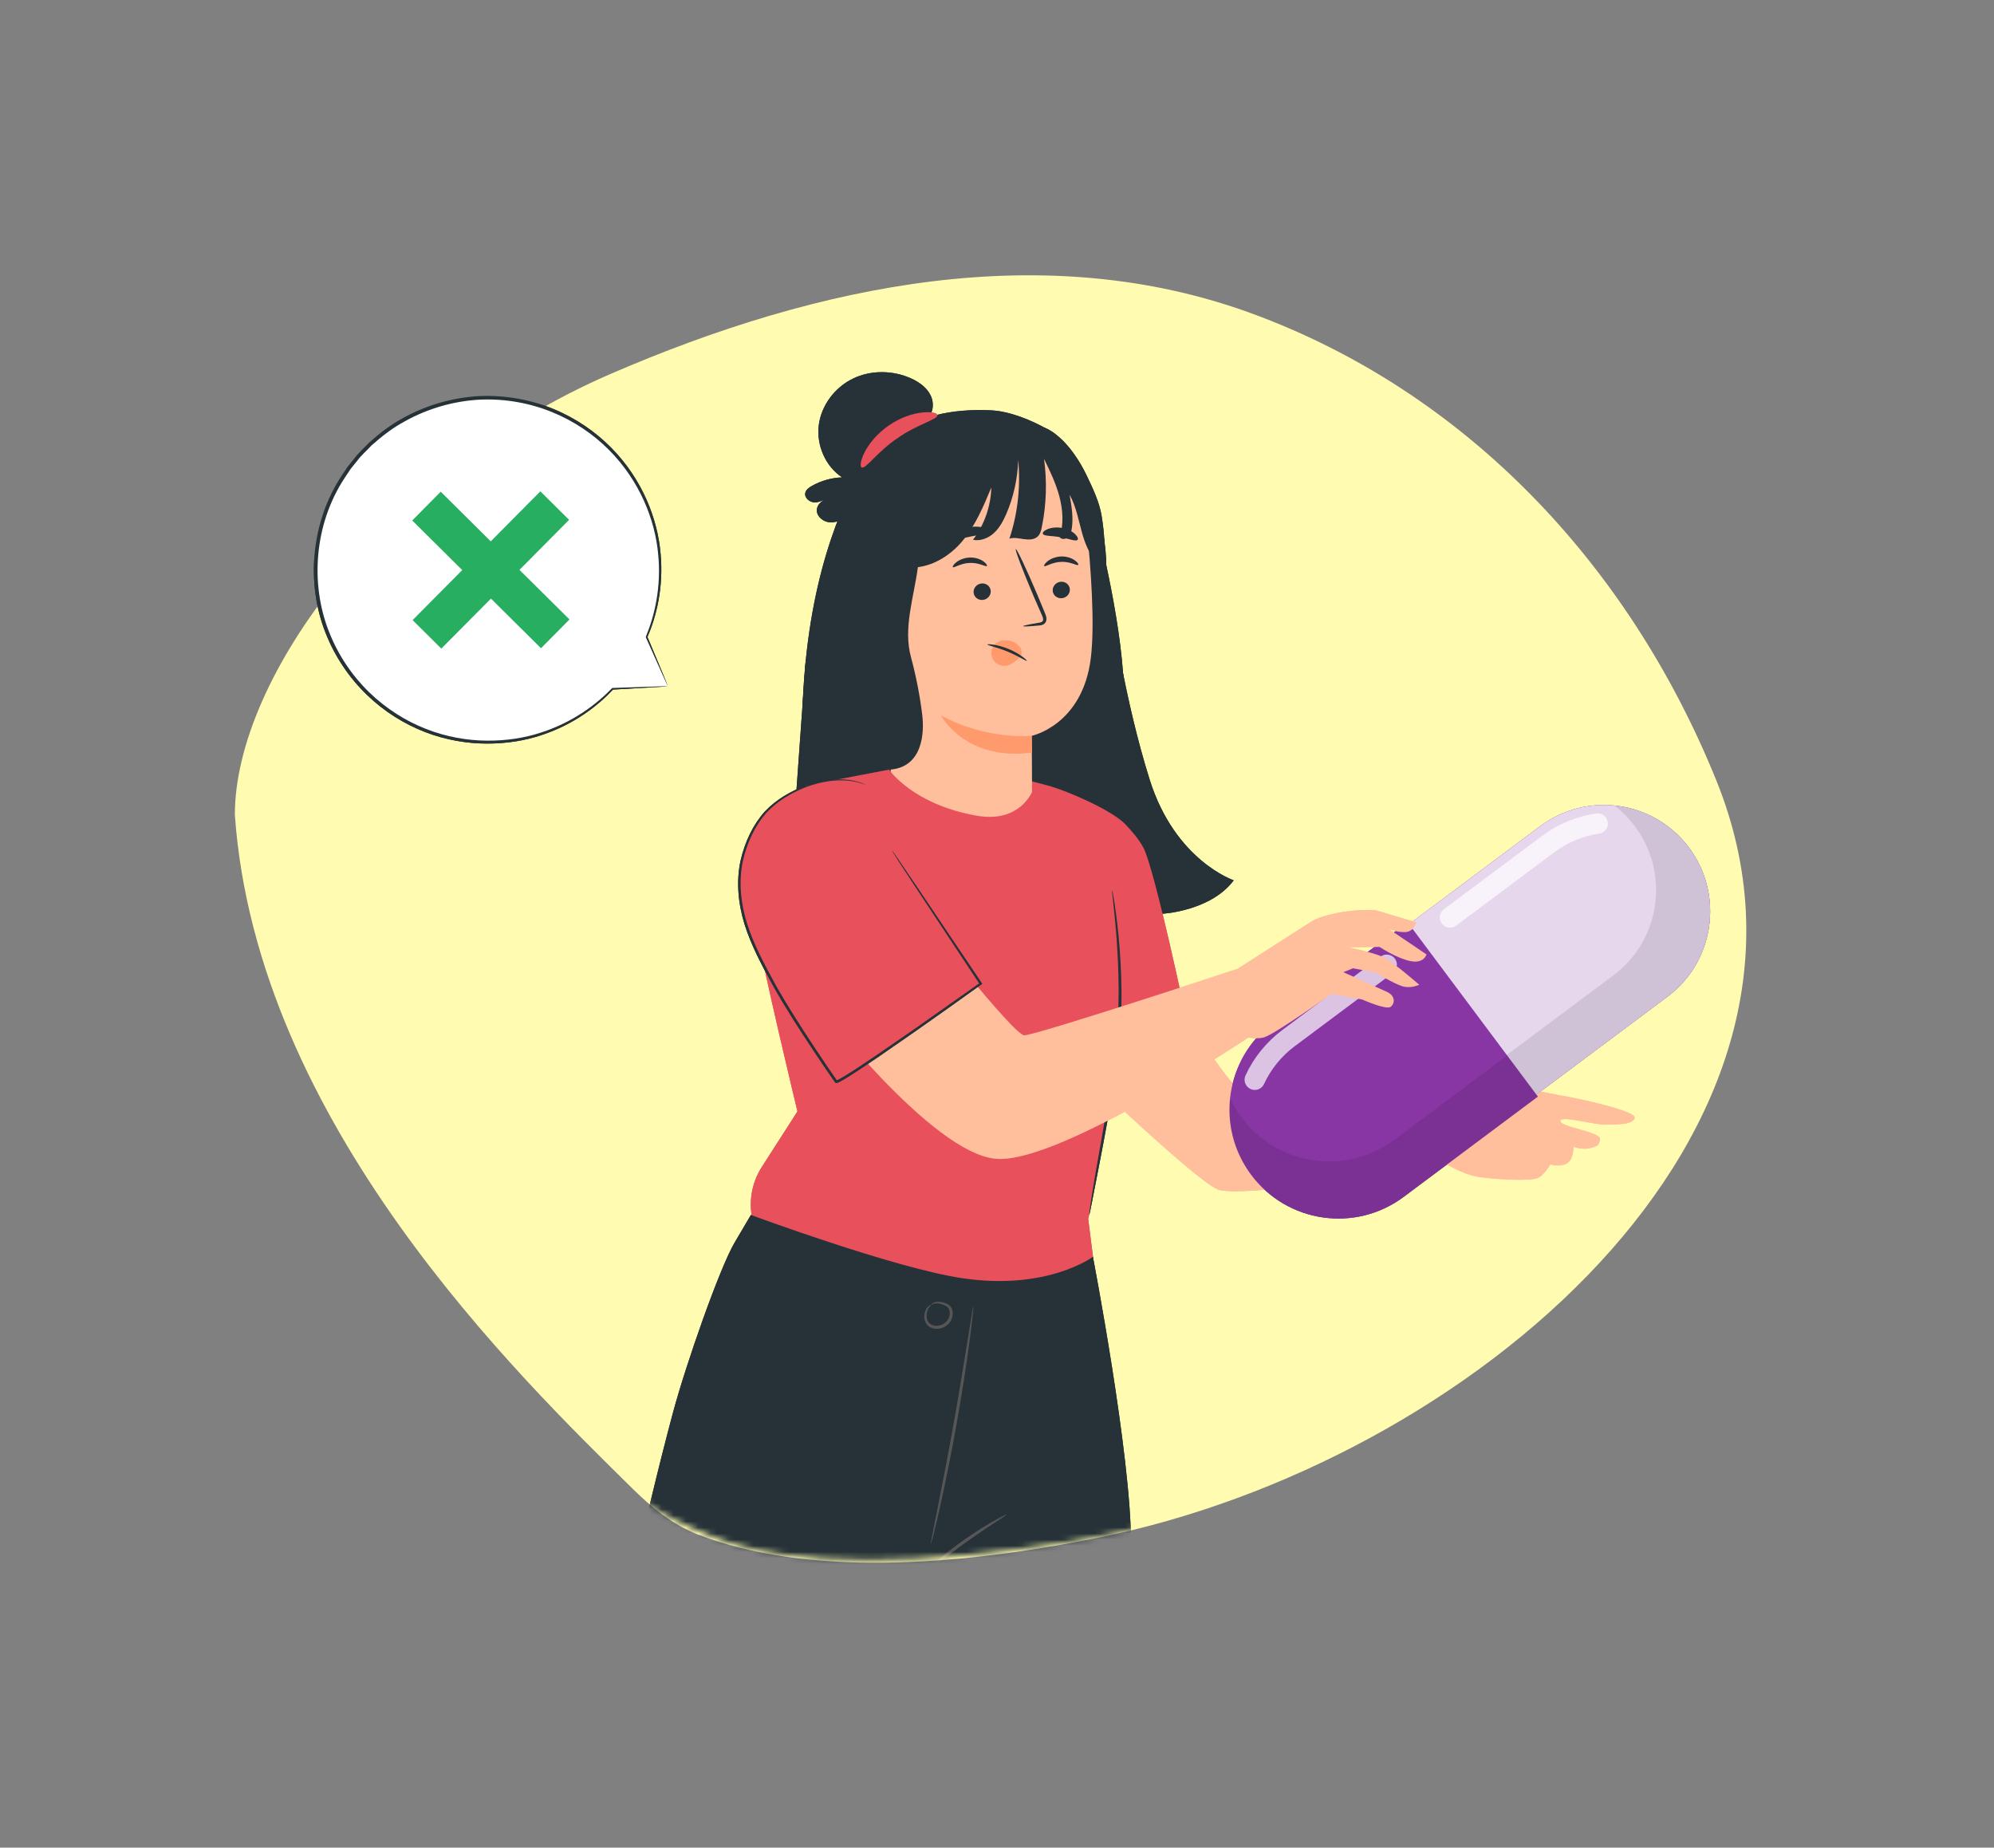 <?xml version="1.0" encoding="UTF-8"?> <svg xmlns="http://www.w3.org/2000/svg" width="327" height="303" viewBox="0 0 327 303" fill="none"><rect x="0" y="0" width="327" height="303" fill="#808080" stroke="none"/><path fill-rule="evenodd" clip-rule="evenodd" d="M281.464 127.989C304.782 185.578 240.886 239.973 179.972 252.203C156.081 257 132.111 258.434 114.515 251.677C110.385 250.091 106.92 247.277 103.771 244.169C85.194 225.832 42.093 184.314 38.514 133.621C38.514 110.968 63.445 77.224 100.015 61.373C134.59 46.386 171.556 39.026 205.336 51.428C239.972 64.144 266.94 92.118 281.464 127.989V127.989Z" fill="#FFFBB0"></path><mask id="mask0_2702_3212" style="mask-type:alpha" maskUnits="userSpaceOnUse" x="31" y="44" width="259" height="212"><path fill-rule="evenodd" clip-rule="evenodd" d="M284.072 126.946C308.554 187.41 240.063 242.52 175.645 252.801C152.192 256.544 130.081 257.474 116.5 251.849C114.404 250.981 112.368 250.11 110.344 249.085C84.961 236.227 15.551 156.574 35.193 117.552C54.019 80.151 66.053 76.181 102.623 60.33C137.198 45.343 174.164 37.983 207.944 50.385C242.58 63.101 269.548 91.074 284.072 126.946V126.946Z" fill="#C4C4C4"></path></mask><g mask="url(#mask0_2702_3212)"><path d="M109.521 112.533L106.036 104.461C108.234 99.26 108.916 93.342 107.586 87.327C104.591 73.765 91.844 64.266 77.993 65.29C60.588 66.577 48.532 83.002 52.507 99.987C55.694 113.61 68.73 122.943 82.66 121.612C89.786 120.929 95.968 117.699 100.476 112.945L100.468 112.962L109.521 112.533Z" fill="white"></path><path d="M109.521 112.533C109.521 112.533 109.302 112.533 108.908 112.542C108.488 112.55 107.901 112.568 107.157 112.594C105.607 112.647 103.366 112.726 100.459 112.822L100.582 113.014L100.591 112.997C100.626 112.936 100.599 112.857 100.538 112.822C100.486 112.796 100.416 112.804 100.381 112.848C97.877 115.44 94.042 118.425 88.701 120.141C86.048 121.017 83.037 121.489 79.832 121.463C76.628 121.437 73.222 120.859 69.895 119.555C66.568 118.259 63.329 116.236 60.536 113.522C57.743 110.808 55.414 107.394 53.917 103.506C50.888 95.767 51.483 85.979 56.57 78.3L57.524 76.873L58.601 75.542C59.275 74.623 60.159 73.888 60.921 73.056C62.602 71.559 64.379 70.167 66.332 69.125C70.184 66.962 74.448 65.772 78.633 65.544C82.826 65.343 86.906 66.104 90.531 67.584C94.156 69.055 97.316 71.226 99.847 73.765C104.933 78.869 107.411 85.269 107.928 90.811C108.488 96.397 107.288 101.107 105.914 104.417C105.914 104.452 105.914 104.487 105.914 104.522C107.061 107.087 107.945 109.075 108.567 110.449C108.864 111.106 109.101 111.622 109.267 111.999C109.425 112.349 109.521 112.533 109.521 112.533C109.53 112.542 109.468 112.367 109.328 112.025C109.171 111.649 108.969 111.141 108.698 110.484C108.111 109.075 107.262 107.035 106.159 104.408V104.513C107.595 101.195 108.856 96.441 108.33 90.776C107.849 85.156 105.38 78.633 100.214 73.406C97.649 70.815 94.436 68.582 90.741 67.067C87.055 65.553 82.888 64.765 78.606 64.957C74.334 65.185 69.974 66.385 66.034 68.591C64.038 69.659 62.226 71.069 60.51 72.609C59.722 73.45 58.829 74.212 58.137 75.148L57.034 76.505L56.053 77.968C50.861 85.821 50.257 95.828 53.365 103.725C54.906 107.691 57.297 111.176 60.151 113.934C63.005 116.7 66.314 118.74 69.711 120.054C73.108 121.367 76.584 121.936 79.832 121.945C83.089 121.953 86.145 121.454 88.832 120.544C94.234 118.758 98.087 115.694 100.573 113.041L100.363 112.883L100.354 112.901C100.319 112.962 100.346 113.041 100.407 113.076C100.424 113.084 100.459 113.093 100.477 113.093C103.419 112.918 105.686 112.787 107.262 112.699C107.989 112.655 108.558 112.62 108.969 112.594C109.346 112.559 109.53 112.542 109.521 112.533Z" fill="#263238"></path><path d="M93.393 101.589L85.19 93.456L93.323 85.252L88.613 80.577L80.479 88.78L72.276 80.638L67.601 85.357L75.804 93.49L67.662 101.694L72.372 106.369L80.514 98.166L88.718 106.308L93.393 101.589Z" fill="#27AE60"></path><path d="M132.126 108.383L129.438 145.978L190.663 149.847C190.663 149.847 198.552 149.418 202.325 144.367C202.325 144.367 192.729 141.162 188.544 127.881C184.36 114.59 182.381 100.074 182.381 100.074L132.126 108.383Z" fill="#263238"></path><path d="M171.778 128.809C174.912 129.632 182.249 132.819 184.517 135.148C185.611 136.277 186.688 137.564 187.441 138.886C189.35 142.248 194.716 167.944 194.716 167.944L182.048 178.985L166.148 134.622L166.253 127.355L171.778 128.809Z" fill="#E8505B"></path><path d="M152.631 64.879C152.018 63.574 150.766 62.681 149.453 62.077C146.459 60.711 142.852 60.65 139.884 62.086C136.916 63.522 134.683 66.463 134.271 69.729C133.86 72.995 135.357 76.479 138.106 78.292C136.355 78.344 134.622 78.843 133.098 79.71C132.652 79.964 132.188 80.305 132.065 80.804C131.873 81.601 132.704 82.345 133.527 82.389C134.14 82.415 134.718 82.188 135.261 81.89C134.665 82.258 134.123 82.722 133.983 83.387C133.729 84.552 134.954 85.611 136.145 85.663C137.336 85.716 138.439 85.077 139.463 84.473L151.861 68.792C153.043 67.952 153.253 66.183 152.631 64.879Z" fill="#263238"></path><path d="M179.5 84.56C179.5 84.56 183.922 101.073 184.298 112.761L184.421 116.657C184.421 116.657 174.676 124.746 166.499 125.245L159.644 108.392L179.5 84.56Z" fill="#263238"></path><path d="M136.206 94.69C138.071 86.635 138.789 77.258 145.487 72.005C150.46 68.109 156.124 67.024 162.428 67.286C165.536 67.418 169.047 68.854 171.752 70.386C175.465 72.487 177.032 76.751 178.827 80.621C182.416 88.377 181.961 98.875 179.527 101.79L147.124 118.898C140.654 115.527 136.6 114.188 135.567 105.564C135.138 101.931 135.383 98.253 136.206 94.69Z" fill="#263238"></path><path d="M145.829 78.405L166.22 72.391C172.786 71.436 177.496 79.386 178.171 85.987C178.923 93.324 179.554 102.307 178.897 107.831C177.575 118.933 169.179 120.675 169.179 120.675C169.179 120.64 169.161 120.842 169.223 124.125L169.249 130.884C169.337 133.029 168.96 133.755 167.647 135.454C164.635 139.35 159.154 139.867 152.693 137.476C148.946 136.093 146.346 133.3 146.057 129.5L146.092 84.56C145.978 82.547 143.833 78.694 145.829 78.405Z" fill="#FFBF9D"></path><path d="M175.447 96.625C175.5 97.369 174.913 98.034 174.143 98.105C173.364 98.175 172.69 97.632 172.637 96.888C172.585 96.143 173.171 95.478 173.942 95.408C174.712 95.329 175.386 95.872 175.447 96.625Z" fill="#263238"></path><path d="M176.822 92.641C176.656 92.834 175.553 92.081 174.029 92.142C172.506 92.186 171.42 93.009 171.245 92.834C171.157 92.755 171.324 92.414 171.797 92.037C172.261 91.669 173.066 91.293 174.012 91.258C174.957 91.223 175.771 91.547 176.244 91.88C176.735 92.221 176.91 92.554 176.822 92.641Z" fill="#263238"></path><path d="M162.473 96.905C162.525 97.649 161.939 98.315 161.168 98.385C160.389 98.455 159.715 97.912 159.662 97.168C159.61 96.424 160.197 95.758 160.967 95.688C161.737 95.609 162.42 96.161 162.473 96.905Z" fill="#263238"></path><path d="M161.842 92.816C161.675 93.009 160.572 92.256 159.049 92.317C157.525 92.361 156.44 93.184 156.265 93.009C156.177 92.93 156.343 92.589 156.816 92.212C157.28 91.844 158.086 91.468 159.031 91.433C159.977 91.398 160.791 91.722 161.264 92.055C161.754 92.405 161.929 92.729 161.842 92.816Z" fill="#263238"></path><path d="M167.778 102.692C167.77 102.605 168.706 102.403 170.238 102.149C170.624 102.097 170.991 102.001 171.044 101.738C171.123 101.449 170.948 101.037 170.738 100.6C170.335 99.672 169.915 98.7 169.468 97.684C167.708 93.534 166.412 90.111 166.579 90.041C166.745 89.971 168.312 93.28 170.072 97.43C170.501 98.455 170.904 99.435 171.289 100.363C171.455 100.801 171.727 101.291 171.552 101.878C171.455 102.176 171.184 102.395 170.939 102.473C170.694 102.561 170.475 102.57 170.282 102.587C168.741 102.736 167.787 102.78 167.778 102.692Z" fill="#263238"></path><path d="M169.223 120.667C169.223 120.667 161.817 121.437 154.287 117.305C154.287 117.305 158.244 124.887 169.25 123.416L169.223 120.667Z" fill="#FF9A6C"></path><path d="M162.84 106.072C163.208 105.415 163.908 105.056 164.635 105.004C165.686 104.925 166.579 105.257 167.305 106.194C167.55 106.466 167.559 107.254 167.472 107.481C167.384 107.7 167.454 107.595 167.288 107.753C166.692 108.322 166.062 108.891 165.283 109.11C164.504 109.329 163.523 109.11 162.972 108.366C162.49 107.691 162.473 106.728 162.84 106.072Z" fill="#FF9A6C"></path><path d="M162.42 87.248C162.314 87.677 160.774 87.624 159.014 88.019C157.245 88.369 155.862 89.034 155.591 88.684C155.468 88.518 155.678 88.106 156.221 87.651C156.755 87.195 157.639 86.731 158.699 86.504C159.758 86.285 160.747 86.355 161.421 86.556C162.104 86.749 162.463 87.038 162.42 87.248Z" fill="#263238"></path><path d="M176.7 88.544C176.359 88.842 175.247 88.316 173.855 88.097C172.471 87.835 171.246 87.957 171.027 87.555C170.93 87.362 171.167 87.047 171.736 86.802C172.288 86.556 173.181 86.408 174.135 86.574C175.089 86.74 175.877 87.169 176.306 87.59C176.744 88.019 176.858 88.395 176.7 88.544Z" fill="#263238"></path><path d="M166.289 71.2C166.307 71.279 166.324 71.357 166.342 71.436L166.307 71.454C166.298 71.375 166.298 71.287 166.289 71.2Z" fill="#263238"></path><path d="M145.811 126.226C151.318 125.902 151.589 120.203 151.248 117.313C150.889 114.249 150.206 110.747 149.392 107.77C148.087 103.007 149.873 97.938 150.53 93.009C153.288 92.668 155.871 91.013 157.709 88.868C159.924 86.285 161.264 83.089 162.568 79.946C162.489 83.028 161.421 86.066 159.565 88.526C160.791 88.78 162.087 88.255 163.006 87.406C163.925 86.556 164.529 85.418 165.028 84.271C166.228 81.487 166.876 78.475 166.981 75.446C167.384 79.78 166.911 84.201 165.536 88.334C166.307 88.097 167.138 88.308 167.935 88.421C168.732 88.535 169.651 88.518 170.22 87.94C170.597 87.555 170.737 86.994 170.842 86.469C171.604 82.783 171.726 78.966 171.21 75.236C172.19 77.25 173.171 79.29 173.74 81.461C174.309 83.632 174.458 85.961 173.784 88.106C174.099 88.509 174.773 88.448 175.158 88.097C175.535 87.747 175.675 87.222 175.762 86.714C176.051 84.858 175.727 82.976 175.395 81.12C176.498 83.072 176.865 85.348 177.478 87.502C178.091 89.665 179.063 91.88 180.937 93.114C181.26 89.883 181.147 87.668 180.665 84.648C180.297 82.337 179.194 80.043 178.179 77.924C177.041 75.56 175.465 73.24 173.705 71.699C170.457 68.854 169.091 70.079 167.016 71.165L166.771 71.27C166.762 71.218 166.762 71.165 166.753 71.121L166.657 70.683C161.255 69.466 155.52 69.738 150.25 71.454C146.336 72.732 145.977 81.154 145.023 77.153C144.445 74.728 141.302 76.943 141.267 77.013C136.653 85.34 131.759 98.551 131.531 119.423L145.811 126.226Z" fill="#263238"></path><path d="M141.311 76.663C141.967 76.97 143.841 74.115 147.168 71.865C150.451 69.545 153.787 68.81 153.734 68.083C153.708 67.751 152.762 67.488 151.248 67.645C149.733 67.794 147.667 68.451 145.732 69.79C143.806 71.13 142.458 72.829 141.783 74.186C141.092 75.543 141.004 76.514 141.311 76.663Z" fill="#E8505B"></path><path d="M168.39 108.374C168.311 108.479 167.007 107.586 165.23 106.86C163.452 106.116 161.903 105.835 161.92 105.695C161.929 105.581 163.557 105.669 165.405 106.431C167.252 107.192 168.469 108.287 168.39 108.374Z" fill="#263238"></path><path d="M237.362 178.897C237.835 178.503 242.09 175.194 243.973 173.872C245.855 172.55 248.473 173.565 250.495 172.313C252.518 171.061 255.153 170.527 254.89 172.208C254.636 173.889 253.524 174.747 252.369 175.675C251.222 176.603 247.475 176.542 248.368 177.54C249.261 178.538 255.127 179.492 257.368 179.913C259.609 180.342 268.408 182.233 268.067 183.345C267.734 184.448 265.353 184.413 263.26 184.422C261.168 184.439 255.906 182.854 255.888 183.844C255.88 184.833 262.463 185.647 262.376 186.777C262.288 187.906 261.824 188.037 260.634 188.309C259.443 188.58 258.025 188.072 258.025 188.072C258.025 188.072 258.112 190.331 256.755 190.9C255.407 191.478 254.347 190.778 254.347 190.778C254.347 190.778 253.209 192.897 251.966 193.264C250.723 193.641 245.864 193.492 242.598 193.028C239.332 192.564 235.366 189.78 235.366 189.78L237.362 178.897Z" fill="#FFBF9D"></path><path d="M194.252 165.896C194.252 165.896 201.738 179.09 204.601 179.545C207.464 180 238.194 179.16 238.194 179.16L239.683 190.524C239.683 190.524 203.655 196.889 199.61 195.024C195.566 193.159 176.436 174.773 176.436 174.773L194.252 165.896Z" fill="#FFBF9D"></path><path d="M240.199 186.216C244.183 185.122 247.352 181.489 247.877 177.382Z" fill="#FFBF9D"></path><path d="M257.998 188.002C255.608 187.433 253.621 186.61 251.318 186.821C250.758 186.873 249.987 187.591 249.97 188.16C249.961 188.545 250.259 188.869 250.556 189.123C251.738 190.104 253.393 190.787 255.057 191.146" fill="#FFBF9D"></path><path d="M206.044 192.034L206.016 191.992C200.258 184.288 201.876 173.373 209.58 167.615L252.575 135.495C260.279 129.736 271.201 131.282 276.961 138.991L276.988 139.032C282.747 146.737 281.161 157.691 273.456 163.45L230.462 195.57C222.757 201.324 211.803 199.742 206.044 192.034Z" fill="#8836A4"></path><path opacity="0.8" d="M206.044 192.034L206.016 191.992C200.258 184.288 201.876 173.373 209.58 167.615L252.575 135.495C260.279 129.736 271.201 131.282 276.961 138.991L276.988 139.032C282.747 146.737 281.161 157.691 273.456 163.45L230.462 195.57C222.757 201.324 211.803 199.742 206.044 192.034Z" fill="white"></path><path opacity="0.1" d="M276.959 138.987L276.992 139.027C282.751 146.736 281.159 157.687 273.455 163.445L230.465 195.565C224.073 200.341 215.45 200.069 209.406 195.437C213.6 195.868 217.958 194.786 221.594 192.066L264.588 159.946C272.297 154.187 273.88 143.237 268.121 135.533L268.089 135.493C267.114 134.188 265.987 133.054 264.749 132.108C269.435 132.569 273.916 134.92 276.959 138.987Z" fill="black"></path><path opacity="0.7" d="M263.005 136.396C262.789 136.556 262.53 136.669 262.242 136.712C259.597 137.094 257.06 138.151 254.906 139.758L238.793 151.794C238.053 152.346 237.002 152.195 236.45 151.455C235.899 150.715 236.05 149.664 236.789 149.112L252.902 137.076C255.503 135.132 258.565 133.862 261.764 133.399C262.679 133.267 263.528 133.901 263.66 134.816C263.752 135.442 263.48 136.039 263.005 136.396Z" fill="white"></path><path d="M208.783 167.698C200.895 173.59 199.277 184.764 205.17 192.657C211.081 200.569 222.285 202.191 230.197 196.279L252.201 179.838L230.825 151.23L208.783 167.698Z" fill="#8836A4"></path><path opacity="0.7" d="M206.776 178.408C206.301 178.766 205.65 178.854 205.073 178.587C204.235 178.202 203.864 177.206 204.254 176.367C205.603 173.433 207.695 170.858 210.295 168.914L226.408 156.878C227.148 156.327 228.2 156.477 228.751 157.217C229.302 157.957 229.151 159.004 228.412 159.56L212.294 171.597C210.141 173.209 208.412 175.342 207.293 177.768C207.171 178.031 206.99 178.244 206.776 178.408Z" fill="white"></path><path opacity="0.1" d="M247.159 173.088L252.202 179.838L230.201 196.278C226.243 199.237 221.468 200.309 216.934 199.655C212.408 198.994 208.129 196.614 205.17 192.657C202.364 188.902 201.258 184.412 201.723 180.093C202.237 181.205 202.869 182.276 203.631 183.292C206.584 187.246 210.868 189.629 215.398 190.285C219.928 190.94 224.704 189.872 228.663 186.918L247.159 173.088Z" fill="black"></path><path d="M179.316 206.66L178.458 199.927C178.458 199.927 181.076 187.906 182.048 177.47C183.58 160.879 179.255 150.574 178.659 148.823C178.327 147.834 169.44 129.43 169.44 129.43C169.44 129.43 167.575 135.104 160.072 133.755C149.619 131.882 145.801 126.217 145.801 126.217L132.24 128.8C132.24 128.8 123.563 146.205 124.307 153.218C124.719 157.123 130.777 182.268 130.777 182.268L124.938 191.373C123.204 194.07 122.688 197.362 123.502 200.461C124.719 205.11 126.54 211.317 127.004 211.746C127.731 212.42 140.688 215.432 140.846 215.984C141.003 216.535 165.553 226.814 165.535 226.394C165.518 225.973 177.346 211.93 177.346 211.93L179.316 206.66Z" fill="#E8505B"></path><path d="M182.371 145.987C182.354 145.987 182.362 146.179 182.406 146.538C182.45 146.958 182.502 147.475 182.572 148.096C182.713 149.445 182.923 151.397 183.107 153.822C183.439 158.655 183.789 165.397 182.791 172.733C181.916 180.088 180.646 186.663 179.823 191.443C179.403 193.833 179.088 195.768 178.887 197.117C178.799 197.738 178.729 198.246 178.668 198.666C178.624 199.025 178.606 199.209 178.624 199.218C178.641 199.218 178.685 199.043 178.764 198.692C178.852 198.281 178.948 197.773 179.07 197.16C179.342 195.751 179.718 193.842 180.165 191.531C181.075 186.777 182.406 180.202 183.29 172.821C184.297 165.432 183.894 158.629 183.465 153.796C183.238 151.371 182.975 149.419 182.774 148.079C182.669 147.405 182.581 146.888 182.511 146.538C182.441 146.162 182.389 145.978 182.371 145.987Z" fill="#263238"></path><path d="M120.464 203.788C118.039 207.903 112.514 223.636 110.361 231.673C100.546 268.348 92.246 317.666 89.488 327.717C85.811 341.112 77.59 371.405 73.397 391.586L93.507 400.359C93.507 400.359 119.843 329.389 127.031 311.949C134.472 293.878 146.896 259.795 146.896 259.795L154.075 394.983L173.336 395.578C173.336 395.578 179.92 357.485 182.547 334.712C185.165 311.94 185.462 265.074 185.48 253.184C185.506 238.703 179.229 206.108 179.229 206.108C179.229 206.108 171.717 211.746 157.63 209.593C146.406 207.877 123.143 199.244 123.143 199.244L120.464 203.788Z" fill="#263238"></path><path d="M159.617 214.285C159.652 214.294 159.609 214.846 159.503 215.835C159.398 216.833 159.223 218.269 158.987 220.038C158.514 223.583 157.779 228.477 156.816 233.853C155.853 239.229 154.846 244.07 154.058 247.564C153.664 249.306 153.331 250.716 153.086 251.687C152.841 252.659 152.683 253.193 152.657 253.185C152.622 253.176 152.71 252.633 152.902 251.644C153.112 250.575 153.392 249.175 153.725 247.485C154.425 243.974 155.371 239.132 156.334 233.757C157.297 228.39 158.085 223.513 158.645 219.985C158.917 218.286 159.145 216.877 159.32 215.8C159.477 214.828 159.582 214.285 159.617 214.285Z" fill="#565656"></path><path d="M152.744 214.005C152.718 214.005 152.771 213.76 153.121 213.611C153.454 213.471 153.979 213.427 154.592 213.568C154.898 213.638 155.222 213.751 155.555 213.962C155.896 214.189 156.141 214.601 156.211 215.03C156.369 215.896 155.966 216.929 155.108 217.472C154.277 218.024 153.191 218.076 152.42 217.595C152.035 217.358 151.781 216.956 151.676 216.597C151.562 216.229 151.562 215.87 151.606 215.555C151.694 214.925 151.983 214.461 152.254 214.233C152.534 213.997 152.744 213.979 152.744 214.005C152.762 214.049 152.587 214.128 152.394 214.364C152.193 214.601 151.991 215.03 151.956 215.581C151.921 216.115 152.061 216.859 152.657 217.192C153.252 217.542 154.145 217.499 154.828 217.043C155.52 216.606 155.852 215.774 155.747 215.091C155.695 214.749 155.537 214.461 155.301 214.285C155.047 214.102 154.758 213.979 154.487 213.9C153.944 213.734 153.471 213.716 153.173 213.786C152.884 213.865 152.788 214.032 152.744 214.005Z" fill="#565656"></path><path d="M165.071 248.378C165.106 248.439 164.195 249.026 162.742 249.971C161.289 250.926 159.292 252.265 157.156 253.841C155.02 255.417 153.146 256.923 151.807 258.035C150.467 259.147 149.644 259.838 149.592 259.786C149.548 259.742 150.283 258.945 151.57 257.763C152.857 256.582 154.705 255.014 156.85 253.43C158.995 251.845 161.035 250.541 162.549 249.665C164.064 248.798 165.036 248.325 165.071 248.378Z" fill="#565656"></path><path d="M150.432 149.594C150.432 149.594 166.183 169.73 167.969 169.783C169.764 169.835 203.699 158.638 203.699 158.638L205.782 169.45C205.782 169.45 174.071 190.813 163.434 190.051C152.796 189.289 133.745 164.267 133.745 164.267L150.432 149.594Z" fill="#FFBF9D"></path><path d="M201.729 159.688C201.729 159.688 213.68 151.984 215.221 151.038C216.762 150.093 221.262 149.042 225.552 149.261L232.25 151.266C232.25 151.266 231.882 152.798 230.455 152.859C229.028 152.92 227.662 152.29 227.662 152.29L233.931 156.519C233.931 156.519 233.563 158.051 231.339 157.622C229.115 157.193 226.235 155.293 226.235 155.293L220.964 155.346C220.964 155.346 225.027 156.116 226.752 156.93C228.476 157.745 232.74 161.492 232.74 161.492C232.74 161.492 231.365 162.175 229.956 161.737C228.546 161.299 225.543 159.469 225.543 159.469L221.866 158.795L220.299 159.434C220.299 159.434 225.955 162 227.417 162.647C228.879 163.304 228.774 164.591 228.039 165.125C227.303 165.659 223.372 163.908 223.372 163.908L218.329 163.006C218.329 163.006 209.145 169.555 207.289 170.124C205.433 170.693 201.432 169.389 201.432 169.389L201.729 159.688Z" fill="#FFBF9D"></path><path d="M141.905 128.695C138.482 127.023 131.696 127.767 126.338 132.363C123.3 135.209 121.523 139.928 121.295 143.482C120.892 149.812 123.291 154.715 126.329 160.406C129.902 167.086 137.116 177.382 137.116 177.382C137.597 177.951 160.833 161.308 160.833 161.308C160.833 161.308 151.579 147.343 146.256 139.464" fill="#E8505B"></path><path d="M146.266 139.464C146.274 139.455 146.371 139.586 146.555 139.84C146.747 140.12 147.01 140.497 147.351 140.978C148.052 142.011 149.058 143.482 150.328 145.356C152.902 149.173 156.562 154.61 161 161.203L161.097 161.352L160.948 161.457C157.612 163.856 153.935 166.473 149.995 169.231C148.017 170.606 145.968 172.015 143.875 173.469C142.816 174.178 141.739 174.896 140.654 175.622C140.102 175.973 139.55 176.332 138.99 176.682L138.132 177.19C137.983 177.268 137.834 177.356 137.686 177.435C137.607 177.47 137.528 177.514 137.44 177.549C137.397 177.566 137.344 177.584 137.3 177.601C137.274 177.61 137.23 177.619 137.195 177.619C137.195 177.636 137.02 177.61 136.95 177.531L136.941 177.522L136.933 177.514C135.803 175.903 134.63 174.178 133.466 172.418C131.128 168.899 128.895 165.431 126.925 161.956C125.017 158.462 123.178 155.057 122.084 151.528C120.998 148.009 120.744 144.402 121.436 141.18C122.163 137.975 123.563 135.156 125.437 133.072C127.381 131.033 129.657 129.824 131.697 128.993C133.763 128.205 135.663 127.863 137.222 127.819C138.78 127.767 139.979 127.994 140.767 128.231C141.161 128.345 141.45 128.467 141.634 128.564C141.827 128.651 141.923 128.704 141.914 128.704C141.897 128.739 141.52 128.52 140.741 128.318C139.962 128.108 138.771 127.916 137.23 127.994C135.698 128.056 133.825 128.424 131.793 129.229C129.797 130.069 127.547 131.295 125.682 133.291C123.87 135.34 122.504 138.124 121.812 141.259C121.156 144.402 121.418 147.956 122.495 151.406C123.581 154.873 125.411 158.27 127.319 161.746C129.281 165.195 131.513 168.662 133.842 172.173C135.006 173.933 136.18 175.649 137.3 177.26L137.134 177.374C137.195 177.33 137.143 177.303 137.16 177.181C137.169 177.181 137.16 177.181 137.178 177.181C137.213 177.172 137.23 177.163 137.265 177.146C137.335 177.12 137.405 177.085 137.475 177.05C137.615 176.98 137.764 176.901 137.904 176.822L138.745 176.323C139.296 175.973 139.848 175.622 140.4 175.272C141.485 174.546 142.553 173.836 143.613 173.127C145.714 171.683 147.754 170.273 149.741 168.907C153.681 166.141 157.367 163.54 160.72 161.176L160.677 161.43C156.29 154.803 152.674 149.331 150.144 145.496C148.901 143.596 147.929 142.108 147.246 141.066C146.931 140.567 146.677 140.182 146.502 139.893C146.336 139.613 146.257 139.472 146.266 139.464Z" fill="#263238"></path><path d="M132.126 108.383L129.438 145.978L190.663 149.847C190.663 149.847 198.552 149.418 202.325 144.367C202.325 144.367 192.729 141.162 188.544 127.881C184.36 114.59 182.381 100.074 182.381 100.074L132.126 108.383Z" fill="#263238"></path><path d="M171.778 128.809C174.912 129.632 182.249 132.819 184.517 135.148C185.611 136.277 186.688 137.564 187.441 138.886C189.35 142.248 194.716 167.944 194.716 167.944L182.048 178.985L166.148 134.622L166.253 127.355L171.778 128.809Z" fill="#E8505B"></path><path d="M152.631 64.879C152.018 63.574 150.766 62.681 149.453 62.077C146.459 60.711 142.852 60.65 139.884 62.086C136.916 63.522 134.683 66.463 134.271 69.729C133.86 72.995 135.357 76.479 138.106 78.291C136.355 78.344 134.622 78.843 133.098 79.71C132.652 79.964 132.188 80.305 132.065 80.804C131.873 81.601 132.704 82.345 133.527 82.389C134.14 82.415 134.718 82.188 135.261 81.89C134.665 82.258 134.123 82.722 133.983 83.387C133.729 84.551 134.954 85.611 136.145 85.663C137.336 85.716 138.439 85.077 139.463 84.473L151.861 68.792C153.043 67.952 153.253 66.183 152.631 64.879Z" fill="#263238"></path><path d="M179.5 84.56C179.5 84.56 183.922 101.073 184.298 112.761L184.421 116.657C184.421 116.657 174.676 124.746 166.499 125.245L159.644 108.392L179.5 84.56Z" fill="#263238"></path><path d="M136.206 94.69C138.071 86.635 138.789 77.258 145.487 72.005C150.46 68.109 156.124 67.024 162.428 67.286C165.536 67.418 169.047 68.854 171.752 70.386C175.465 72.487 177.032 76.751 178.827 80.621C182.416 88.377 181.961 98.875 179.527 101.79L147.124 118.898C140.654 115.527 136.6 114.188 135.567 105.564C135.138 101.931 135.383 98.253 136.206 94.69Z" fill="#263238"></path><path d="M145.829 78.405L166.22 72.391C172.786 71.436 177.496 79.386 178.171 85.987C178.923 93.324 179.554 102.307 178.897 107.831C177.575 118.933 169.179 120.675 169.179 120.675C169.179 120.64 169.161 120.842 169.223 124.125L169.249 130.884C169.337 133.029 168.96 133.755 167.647 135.454C164.635 139.35 159.154 139.867 152.693 137.476C148.946 136.093 146.346 133.3 146.057 129.5L146.092 84.56C145.978 82.547 143.833 78.694 145.829 78.405Z" fill="#FFBF9D"></path><path d="M175.447 96.625C175.5 97.369 174.913 98.034 174.143 98.104C173.364 98.174 172.69 97.632 172.637 96.888C172.585 96.143 173.171 95.478 173.942 95.408C174.712 95.329 175.386 95.872 175.447 96.625Z" fill="#263238"></path><path d="M176.822 92.641C176.656 92.834 175.553 92.081 174.029 92.142C172.506 92.186 171.42 93.009 171.245 92.834C171.157 92.755 171.324 92.414 171.797 92.037C172.261 91.669 173.066 91.293 174.012 91.258C174.957 91.223 175.771 91.547 176.244 91.88C176.735 92.221 176.91 92.554 176.822 92.641Z" fill="#263238"></path><path d="M162.473 96.905C162.525 97.649 161.939 98.315 161.168 98.385C160.389 98.455 159.715 97.912 159.662 97.168C159.61 96.424 160.197 95.758 160.967 95.688C161.737 95.609 162.42 96.161 162.473 96.905Z" fill="#263238"></path><path d="M161.842 92.816C161.675 93.009 160.572 92.256 159.049 92.317C157.525 92.361 156.44 93.184 156.265 93.009C156.177 92.93 156.343 92.589 156.816 92.212C157.28 91.844 158.086 91.468 159.031 91.433C159.977 91.398 160.791 91.722 161.264 92.055C161.754 92.405 161.929 92.729 161.842 92.816Z" fill="#263238"></path><path d="M167.778 102.692C167.77 102.605 168.706 102.403 170.238 102.149C170.624 102.097 170.991 102.001 171.044 101.738C171.123 101.449 170.948 101.037 170.738 100.6C170.335 99.672 169.915 98.7 169.468 97.684C167.708 93.534 166.412 90.111 166.579 90.041C166.745 89.971 168.312 93.28 170.072 97.43C170.501 98.455 170.904 99.435 171.289 100.363C171.455 100.801 171.727 101.291 171.552 101.878C171.455 102.176 171.184 102.395 170.939 102.473C170.694 102.561 170.475 102.57 170.282 102.587C168.741 102.736 167.787 102.78 167.778 102.692Z" fill="#263238"></path><path d="M169.223 120.666C169.223 120.666 161.817 121.437 154.287 117.304C154.287 117.304 158.244 124.886 169.25 123.416L169.223 120.666Z" fill="#FF9A6C"></path><path d="M162.84 106.072C163.208 105.415 163.908 105.056 164.635 105.003C165.686 104.925 166.579 105.257 167.305 106.194C167.55 106.466 167.559 107.254 167.472 107.481C167.384 107.7 167.454 107.595 167.288 107.753C166.692 108.322 166.062 108.891 165.283 109.11C164.504 109.329 163.523 109.11 162.972 108.365C162.49 107.691 162.473 106.728 162.84 106.072Z" fill="#FF9A6C"></path><path d="M162.42 87.248C162.314 87.677 160.774 87.624 159.014 88.019C157.245 88.369 155.862 89.034 155.591 88.684C155.468 88.518 155.678 88.106 156.221 87.651C156.755 87.195 157.639 86.731 158.699 86.504C159.758 86.285 160.747 86.355 161.421 86.556C162.104 86.749 162.463 87.038 162.42 87.248Z" fill="#263238"></path><path d="M176.7 88.544C176.359 88.842 175.247 88.316 173.855 88.097C172.471 87.835 171.246 87.957 171.027 87.555C170.93 87.362 171.167 87.047 171.736 86.802C172.288 86.556 173.181 86.408 174.135 86.574C175.089 86.74 175.877 87.169 176.306 87.59C176.744 88.019 176.858 88.395 176.7 88.544Z" fill="#263238"></path><path d="M166.289 71.2C166.307 71.279 166.324 71.357 166.342 71.436L166.307 71.454C166.298 71.375 166.298 71.287 166.289 71.2Z" fill="#263238"></path><path d="M145.811 126.226C151.318 125.902 151.589 120.203 151.248 117.313C150.889 114.249 150.206 110.747 149.392 107.77C148.087 103.007 149.873 97.938 150.53 93.009C153.288 92.668 155.871 91.013 157.709 88.868C159.924 86.285 161.264 83.089 162.568 79.946C162.489 83.028 161.421 86.066 159.565 88.526C160.791 88.78 162.087 88.255 163.006 87.406C163.925 86.556 164.529 85.418 165.028 84.271C166.228 81.487 166.876 78.475 166.981 75.446C167.384 79.78 166.911 84.201 165.536 88.334C166.307 88.097 167.138 88.308 167.935 88.421C168.732 88.535 169.651 88.518 170.22 87.94C170.597 87.555 170.737 86.994 170.842 86.469C171.604 82.783 171.726 78.966 171.21 75.236C172.19 77.25 173.171 79.29 173.74 81.461C174.309 83.632 174.458 85.961 173.784 88.106C174.099 88.509 174.773 88.448 175.158 88.097C175.535 87.747 175.675 87.222 175.762 86.714C176.051 84.858 175.727 82.976 175.395 81.12C176.498 83.072 176.865 85.348 177.478 87.502C178.091 89.665 179.063 91.88 180.937 93.114C181.26 89.883 181.147 87.668 180.665 84.648C180.297 82.337 179.194 80.043 178.179 77.924C177.041 75.56 175.465 73.24 173.705 71.699C170.457 68.854 169.091 70.079 167.016 71.165L166.771 71.27C166.762 71.218 166.762 71.165 166.753 71.121L166.657 70.683C161.255 69.466 155.52 69.738 150.25 71.454C146.336 72.732 145.977 81.154 145.023 77.153C144.445 74.728 141.302 76.943 141.267 77.013C136.653 85.34 131.759 98.551 131.531 119.423L145.811 126.226Z" fill="#263238"></path><path d="M141.311 76.663C141.967 76.97 143.841 74.115 147.168 71.865C150.451 69.545 153.787 68.81 153.734 68.083C153.708 67.75 152.762 67.488 151.248 67.645C149.733 67.794 147.667 68.451 145.732 69.79C143.806 71.13 142.458 72.828 141.783 74.185C141.092 75.543 141.004 76.514 141.311 76.663Z" fill="#E8505B"></path><path d="M168.39 108.374C168.311 108.479 167.007 107.586 165.23 106.86C163.452 106.115 161.903 105.835 161.92 105.695C161.929 105.581 163.557 105.669 165.405 106.431C167.252 107.192 168.469 108.287 168.39 108.374Z" fill="#263238"></path><path d="M237.362 178.897C237.835 178.503 242.09 175.194 243.973 173.872C245.855 172.55 248.473 173.565 250.495 172.313C252.518 171.061 255.153 170.527 254.89 172.208C254.636 173.889 253.524 174.747 252.369 175.675C251.222 176.603 247.475 176.542 248.368 177.54C249.261 178.538 255.127 179.492 257.368 179.913C259.609 180.342 268.408 182.233 268.067 183.345C267.734 184.448 265.353 184.413 263.26 184.422C261.168 184.439 255.906 182.854 255.888 183.844C255.88 184.833 262.463 185.647 262.376 186.777C262.288 187.906 261.824 188.037 260.634 188.309C259.443 188.58 258.025 188.072 258.025 188.072C258.025 188.072 258.112 190.331 256.755 190.9C255.407 191.478 254.347 190.778 254.347 190.778C254.347 190.778 253.209 192.897 251.966 193.264C250.723 193.641 245.864 193.492 242.598 193.028C239.332 192.564 235.366 189.78 235.366 189.78L237.362 178.897Z" fill="#FFBF9D"></path><path d="M194.252 165.896C194.252 165.896 201.738 179.09 204.601 179.545C207.464 180 238.194 179.16 238.194 179.16L239.683 190.524C239.683 190.524 203.655 196.889 199.61 195.024C195.566 193.159 176.436 174.773 176.436 174.773L194.252 165.896Z" fill="#FFBF9D"></path><path d="M240.199 186.216C244.183 185.122 247.352 181.488 247.877 177.382Z" fill="#FFBF9D"></path><path d="M257.998 188.002C255.608 187.433 253.621 186.61 251.318 186.82C250.758 186.873 249.987 187.591 249.97 188.16C249.961 188.545 250.259 188.869 250.556 189.123C251.738 190.104 253.393 190.786 255.057 191.145" fill="#FFBF9D"></path><path d="M206.044 192.034L206.016 191.992C200.258 184.288 201.876 173.373 209.58 167.615L252.575 135.495C260.279 129.736 271.201 131.282 276.961 138.991L276.988 139.032C282.747 146.737 281.161 157.691 273.456 163.45L230.462 195.57C222.757 201.324 211.803 199.742 206.044 192.034Z" fill="#8836A4"></path><path opacity="0.8" d="M206.044 192.034L206.016 191.992C200.258 184.288 201.876 173.373 209.58 167.615L252.575 135.495C260.279 129.736 271.201 131.282 276.961 138.991L276.988 139.032C282.747 146.737 281.161 157.691 273.456 163.45L230.462 195.57C222.757 201.324 211.803 199.742 206.044 192.034Z" fill="white"></path><path opacity="0.1" d="M276.959 138.986L276.992 139.027C282.751 146.736 281.159 157.687 273.455 163.445L230.465 195.565C224.073 200.341 215.45 200.069 209.406 195.437C213.6 195.867 217.958 194.786 221.594 192.066L264.588 159.946C272.297 154.186 273.88 143.237 268.121 135.533L268.089 135.493C267.114 134.188 265.987 133.054 264.749 132.108C269.435 132.569 273.916 134.92 276.959 138.986Z" fill="black"></path><path opacity="0.7" d="M263.005 136.396C262.789 136.556 262.53 136.669 262.242 136.712C259.597 137.094 257.06 138.151 254.906 139.758L238.793 151.794C238.053 152.346 237.002 152.195 236.45 151.455C235.899 150.715 236.05 149.664 236.789 149.112L252.902 137.076C255.503 135.132 258.565 133.862 261.764 133.399C262.679 133.267 263.528 133.901 263.66 134.816C263.752 135.442 263.48 136.039 263.005 136.396Z" fill="white"></path><path d="M208.783 167.698C200.895 173.59 199.277 184.764 205.17 192.656C211.081 200.568 222.285 202.19 230.197 196.279L252.201 179.838L230.825 151.23L208.783 167.698Z" fill="#8836A4"></path><path opacity="0.7" d="M206.776 178.408C206.301 178.766 205.65 178.854 205.073 178.587C204.235 178.201 203.864 177.206 204.254 176.366C205.603 173.433 207.695 170.858 210.295 168.914L226.408 156.878C227.148 156.326 228.2 156.477 228.751 157.217C229.302 157.957 229.151 159.004 228.412 159.56L212.294 171.597C210.141 173.209 208.412 175.342 207.293 177.768C207.171 178.03 206.99 178.244 206.776 178.408Z" fill="white"></path><path opacity="0.1" d="M247.159 173.088L252.202 179.838L230.201 196.278C226.243 199.236 221.468 200.309 216.934 199.655C212.408 198.994 208.129 196.614 205.17 192.656C202.364 188.902 201.258 184.412 201.723 180.093C202.237 181.205 202.869 182.276 203.631 183.291C206.584 187.246 210.868 189.629 215.398 190.284C219.928 190.94 224.704 189.871 228.663 186.917L247.159 173.088Z" fill="black"></path><path d="M179.316 206.66L178.458 199.927C178.458 199.927 181.076 187.906 182.048 177.47C183.58 160.879 179.255 150.574 178.659 148.823C178.327 147.834 169.44 129.43 169.44 129.43C169.44 129.43 167.575 135.104 160.072 133.755C149.619 131.882 145.801 126.217 145.801 126.217L132.24 128.8C132.24 128.8 123.563 146.205 124.307 153.218C124.719 157.123 130.777 182.268 130.777 182.268L124.938 191.373C123.204 194.07 122.688 197.362 123.502 200.461C124.719 205.11 126.54 211.317 127.004 211.746C127.731 212.42 140.688 215.432 140.846 215.984C141.003 216.535 165.553 226.814 165.535 226.394C165.518 225.973 177.346 211.93 177.346 211.93L179.316 206.66Z" fill="#E8505B"></path><path d="M182.371 145.986C182.354 145.986 182.362 146.179 182.406 146.538C182.45 146.958 182.502 147.475 182.572 148.096C182.713 149.445 182.923 151.397 183.107 153.822C183.439 158.655 183.789 165.397 182.791 172.733C181.916 180.088 180.646 186.663 179.823 191.443C179.403 193.833 179.088 195.768 178.887 197.116C178.799 197.738 178.729 198.246 178.668 198.666C178.624 199.025 178.606 199.209 178.624 199.218C178.641 199.218 178.685 199.043 178.764 198.692C178.852 198.281 178.948 197.773 179.07 197.16C179.342 195.751 179.718 193.842 180.165 191.531C181.075 186.777 182.406 180.201 183.29 172.821C184.297 165.432 183.894 158.629 183.465 153.796C183.238 151.371 182.975 149.418 182.774 148.079C182.669 147.405 182.581 146.888 182.511 146.538C182.441 146.161 182.389 145.978 182.371 145.986Z" fill="#263238"></path><path d="M120.464 203.788C118.039 207.903 112.514 223.636 110.361 231.673C100.546 268.348 92.246 317.666 89.488 327.717C85.811 341.112 77.59 371.405 73.397 391.586L93.507 400.358C93.507 400.358 119.843 329.389 127.031 311.949C134.472 293.878 146.896 259.795 146.896 259.795L154.075 394.983L173.336 395.578C173.336 395.578 179.92 357.484 182.547 334.712C185.165 311.94 185.462 265.074 185.48 253.184C185.506 238.703 179.229 206.108 179.229 206.108C179.229 206.108 171.717 211.746 157.63 209.592C146.406 207.876 123.143 199.244 123.143 199.244L120.464 203.788Z" fill="#263238"></path><path d="M159.617 214.285C159.652 214.294 159.609 214.845 159.503 215.835C159.398 216.833 159.223 218.269 158.987 220.037C158.514 223.583 157.779 228.477 156.816 233.853C155.853 239.229 154.846 244.07 154.058 247.563C153.664 249.306 153.331 250.715 153.086 251.687C152.841 252.659 152.683 253.193 152.657 253.184C152.622 253.176 152.71 252.633 152.902 251.643C153.112 250.575 153.392 249.174 153.725 247.485C154.425 243.974 155.371 239.132 156.334 233.757C157.297 228.39 158.085 223.513 158.645 219.985C158.917 218.286 159.145 216.877 159.32 215.8C159.477 214.828 159.582 214.285 159.617 214.285Z" fill="#565656"></path><path d="M152.744 214.005C152.718 214.005 152.771 213.76 153.121 213.611C153.454 213.471 153.979 213.427 154.592 213.567C154.898 213.637 155.222 213.751 155.555 213.961C155.896 214.189 156.141 214.6 156.211 215.029C156.369 215.896 155.966 216.929 155.108 217.472C154.277 218.024 153.191 218.076 152.42 217.595C152.035 217.358 151.781 216.956 151.676 216.597C151.562 216.229 151.562 215.87 151.606 215.555C151.694 214.924 151.983 214.46 152.254 214.233C152.534 213.996 152.744 213.979 152.744 214.005C152.762 214.049 152.587 214.128 152.394 214.364C152.193 214.6 151.991 215.029 151.956 215.581C151.921 216.115 152.061 216.859 152.657 217.192C153.252 217.542 154.145 217.498 154.828 217.043C155.52 216.605 155.852 215.774 155.747 215.091C155.695 214.749 155.537 214.46 155.301 214.285C155.047 214.101 154.758 213.979 154.487 213.9C153.944 213.734 153.471 213.716 153.173 213.786C152.884 213.865 152.788 214.031 152.744 214.005Z" fill="#565656"></path><path d="M165.071 248.378C165.106 248.439 164.195 249.026 162.742 249.971C161.289 250.925 159.292 252.265 157.156 253.841C155.02 255.417 153.146 256.923 151.807 258.035C150.467 259.147 149.644 259.838 149.592 259.786C149.548 259.742 150.283 258.945 151.57 257.763C152.857 256.581 154.705 255.014 156.85 253.429C158.995 251.845 161.035 250.54 162.549 249.665C164.064 248.798 165.036 248.325 165.071 248.378Z" fill="#565656"></path><path d="M150.432 149.594C150.432 149.594 166.183 169.73 167.969 169.783C169.764 169.835 203.699 158.638 203.699 158.638L205.782 169.45C205.782 169.45 174.071 190.813 163.434 190.051C152.796 189.289 133.745 164.267 133.745 164.267L150.432 149.594Z" fill="#FFBF9D"></path><path d="M201.729 159.688C201.729 159.688 213.68 151.984 215.221 151.038C216.762 150.093 221.262 149.042 225.552 149.261L232.25 151.266C232.25 151.266 231.882 152.798 230.455 152.859C229.028 152.92 227.662 152.29 227.662 152.29L233.931 156.519C233.931 156.519 233.563 158.051 231.339 157.622C229.115 157.193 226.235 155.293 226.235 155.293L220.964 155.346C220.964 155.346 225.027 156.116 226.752 156.93C228.476 157.745 232.74 161.492 232.74 161.492C232.74 161.492 231.365 162.175 229.956 161.737C228.546 161.299 225.543 159.469 225.543 159.469L221.866 158.795L220.299 159.434C220.299 159.434 225.955 162 227.417 162.647C228.879 163.304 228.774 164.591 228.039 165.125C227.303 165.659 223.372 163.908 223.372 163.908L218.329 163.006C218.329 163.006 209.145 169.555 207.289 170.124C205.433 170.693 201.432 169.389 201.432 169.389L201.729 159.688Z" fill="#FFBF9D"></path><path d="M141.905 128.695C138.482 127.023 131.696 127.767 126.338 132.363C123.3 135.209 121.523 139.928 121.295 143.482C120.892 149.812 123.291 154.715 126.329 160.406C129.902 167.086 137.116 177.382 137.116 177.382C137.597 177.951 160.833 161.308 160.833 161.308C160.833 161.308 151.579 147.343 146.256 139.464" fill="#E8505B"></path><path d="M146.266 139.464C146.274 139.455 146.371 139.586 146.555 139.84C146.747 140.12 147.01 140.497 147.351 140.978C148.052 142.011 149.058 143.482 150.328 145.356C152.902 149.173 156.562 154.61 161 161.203L161.097 161.352L160.948 161.457C157.612 163.856 153.935 166.473 149.995 169.231C148.017 170.606 145.968 172.015 143.875 173.469C142.816 174.178 141.739 174.896 140.654 175.622C140.102 175.973 139.55 176.332 138.99 176.682L138.132 177.19C137.983 177.268 137.834 177.356 137.686 177.435C137.607 177.47 137.528 177.514 137.44 177.549C137.397 177.566 137.344 177.584 137.3 177.601C137.274 177.61 137.23 177.619 137.195 177.619C137.195 177.636 137.02 177.61 136.95 177.531L136.941 177.522L136.933 177.514C135.803 175.903 134.63 174.178 133.466 172.418C131.128 168.899 128.895 165.431 126.925 161.956C125.017 158.462 123.178 155.057 122.084 151.528C120.998 148.009 120.744 144.402 121.436 141.18C122.163 137.975 123.563 135.156 125.437 133.072C127.381 131.033 129.657 129.824 131.697 128.993C133.763 128.205 135.663 127.863 137.222 127.819C138.78 127.767 139.979 127.994 140.767 128.231C141.161 128.345 141.45 128.467 141.634 128.564C141.827 128.651 141.923 128.704 141.914 128.704C141.897 128.739 141.52 128.52 140.741 128.318C139.962 128.108 138.771 127.916 137.23 127.994C135.698 128.056 133.825 128.424 131.793 129.229C129.797 130.069 127.547 131.295 125.682 133.291C123.87 135.34 122.504 138.124 121.812 141.259C121.156 144.402 121.418 147.956 122.495 151.406C123.581 154.873 125.411 158.27 127.319 161.746C129.281 165.195 131.513 168.662 133.842 172.173C135.006 173.933 136.18 175.649 137.3 177.26L137.134 177.374C137.195 177.33 137.143 177.303 137.16 177.181C137.169 177.181 137.16 177.181 137.178 177.181C137.213 177.172 137.23 177.163 137.265 177.146C137.335 177.12 137.405 177.085 137.475 177.05C137.615 176.98 137.764 176.901 137.904 176.822L138.745 176.323C139.296 175.973 139.848 175.622 140.4 175.272C141.485 174.546 142.553 173.836 143.613 173.127C145.714 171.683 147.754 170.273 149.741 168.907C153.681 166.141 157.367 163.54 160.72 161.176L160.677 161.43C156.29 154.803 152.674 149.331 150.144 145.496C148.901 143.596 147.929 142.108 147.246 141.066C146.931 140.567 146.677 140.182 146.502 139.893C146.336 139.613 146.257 139.472 146.266 139.464Z" fill="#263238"></path></g><path d="M109.521 112.533L106.036 104.461C108.234 99.26 108.916 93.342 107.586 87.327C104.591 73.765 91.844 64.266 77.993 65.29C60.588 66.577 48.532 83.002 52.507 99.987C55.694 113.61 68.73 122.943 82.66 121.612C89.786 120.929 95.968 117.699 100.476 112.945L100.468 112.962L109.521 112.533Z" fill="white"></path><path d="M109.521 112.533C109.521 112.533 109.302 112.533 108.908 112.542C108.488 112.55 107.901 112.568 107.157 112.594C105.607 112.647 103.366 112.726 100.459 112.822L100.582 113.014L100.591 112.997C100.626 112.936 100.599 112.857 100.538 112.822C100.486 112.796 100.416 112.804 100.381 112.848C97.877 115.44 94.042 118.425 88.701 120.141C86.048 121.017 83.037 121.489 79.832 121.463C76.628 121.437 73.222 120.859 69.895 119.555C66.568 118.259 63.329 116.236 60.536 113.522C57.743 110.808 55.414 107.394 53.917 103.506C50.888 95.767 51.483 85.979 56.57 78.3L57.524 76.873L58.601 75.542C59.275 74.623 60.159 73.888 60.921 73.056C62.602 71.559 64.379 70.167 66.332 69.125C70.184 66.962 74.448 65.772 78.633 65.544C82.826 65.343 86.906 66.104 90.531 67.584C94.156 69.055 97.316 71.226 99.847 73.765C104.933 78.869 107.411 85.269 107.928 90.811C108.488 96.397 107.288 101.107 105.914 104.417C105.914 104.452 105.914 104.487 105.914 104.522C107.061 107.087 107.945 109.075 108.567 110.449C108.864 111.106 109.101 111.622 109.267 111.999C109.425 112.349 109.521 112.533 109.521 112.533C109.53 112.542 109.468 112.367 109.328 112.025C109.171 111.649 108.969 111.141 108.698 110.484C108.111 109.075 107.262 107.035 106.159 104.408V104.513C107.595 101.195 108.856 96.441 108.33 90.776C107.849 85.156 105.38 78.633 100.214 73.406C97.649 70.815 94.436 68.582 90.741 67.067C87.055 65.553 82.888 64.765 78.606 64.957C74.334 65.185 69.974 66.385 66.034 68.591C64.038 69.659 62.226 71.069 60.51 72.609C59.722 73.45 58.829 74.212 58.137 75.148L57.034 76.505L56.053 77.968C50.861 85.821 50.257 95.828 53.365 103.725C54.906 107.691 57.297 111.176 60.151 113.934C63.005 116.7 66.314 118.74 69.711 120.054C73.108 121.367 76.584 121.936 79.832 121.945C83.089 121.953 86.145 121.454 88.832 120.544C94.234 118.758 98.087 115.694 100.573 113.041L100.363 112.883L100.354 112.901C100.319 112.962 100.346 113.041 100.407 113.076C100.424 113.084 100.459 113.093 100.477 113.093C103.419 112.918 105.686 112.787 107.262 112.699C107.989 112.655 108.558 112.62 108.969 112.594C109.346 112.559 109.53 112.542 109.521 112.533Z" fill="#263238"></path><path d="M93.393 101.589L85.19 93.456L93.323 85.252L88.613 80.577L80.479 88.78L72.276 80.638L67.601 85.357L75.804 93.49L67.662 101.694L72.372 106.369L80.514 98.166L88.718 106.308L93.393 101.589Z" fill="#27AE60"></path></svg> 